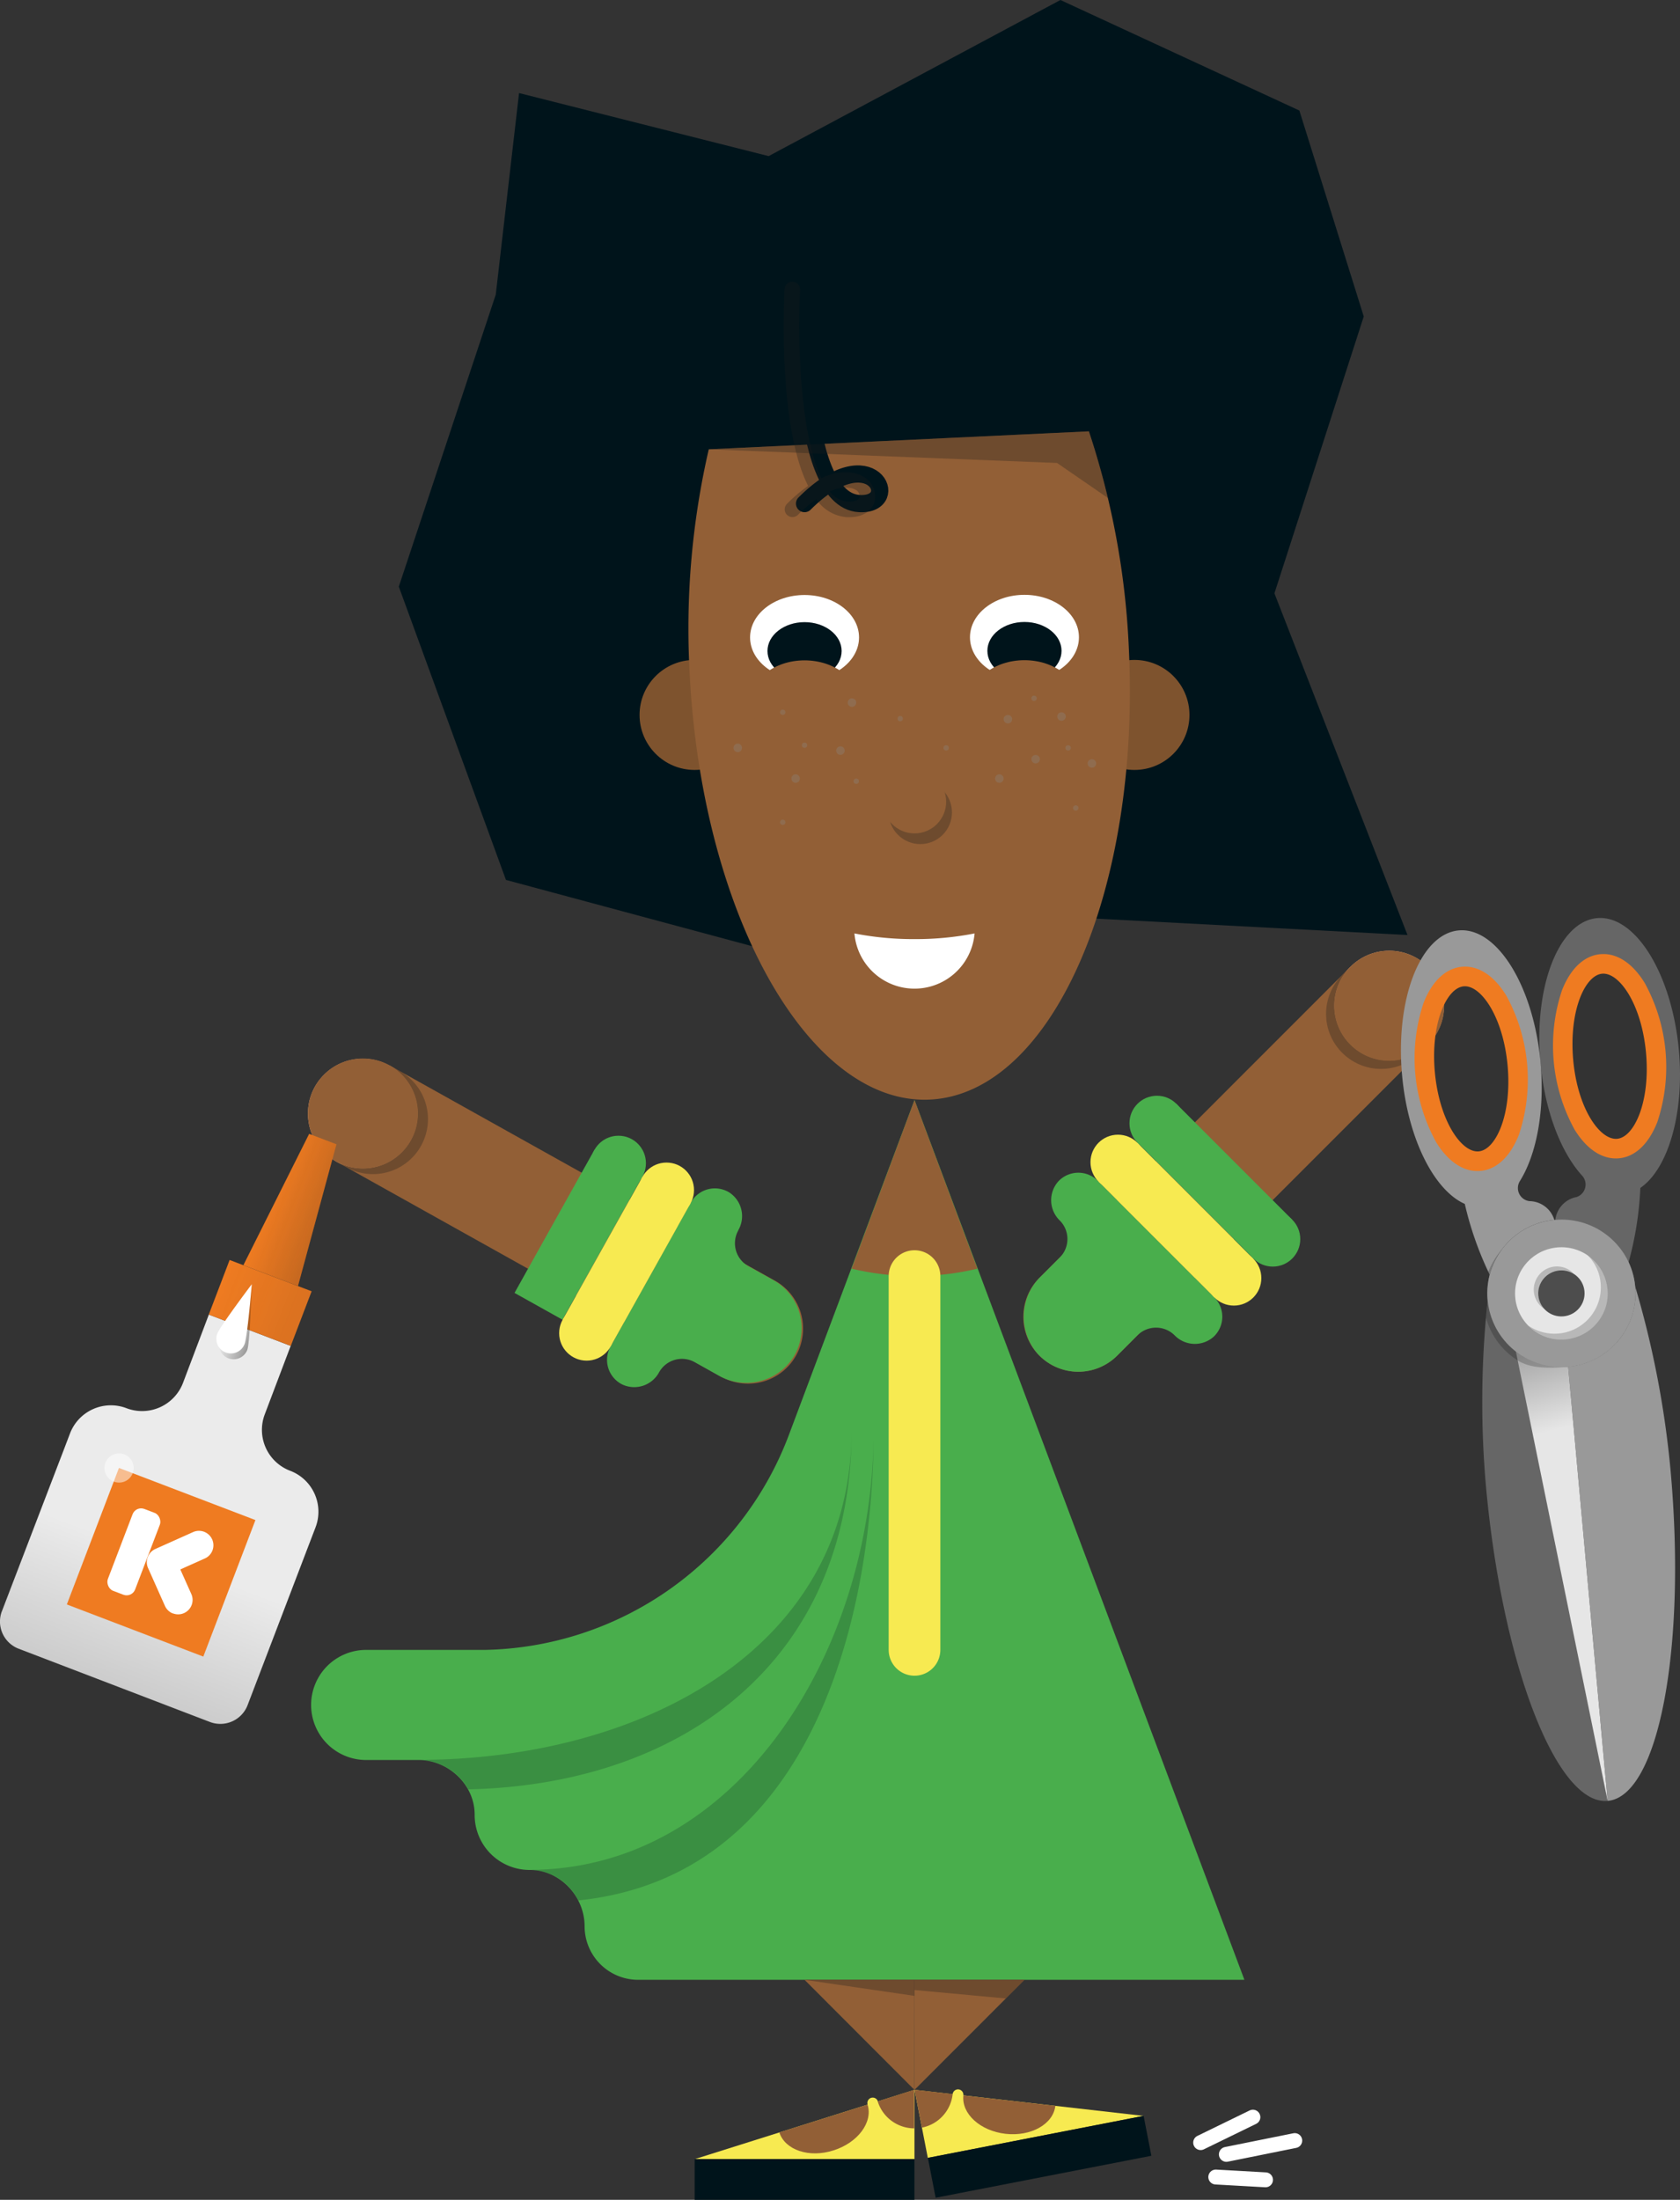 <svg xmlns="http://www.w3.org/2000/svg" xmlns:xlink="http://www.w3.org/1999/xlink" viewBox="0 0 390.08 510.65"><rect x="0" y="0" width="390.08" height="510.65" fill="#333333" stroke="none"/><defs><style>.cls-1{isolation:isolate;}.cls-2{fill:#f7ea51;}.cls-12,.cls-3{fill:#00141b;}.cls-4{fill:#7e532e;}.cls-5{fill:#49ae4c;}.cls-6{fill:#925f36;}.cls-17,.cls-7{fill:#fff;}.cls-8{fill:#1d1d1b;}.cls-14,.cls-8{opacity:0.3;}.cls-12,.cls-14,.cls-18,.cls-19,.cls-20,.cls-26,.cls-8{mix-blend-mode:darken;}.cls-9{fill:#f5b084;}.cls-10,.cls-11,.cls-13{fill:none;stroke-linecap:round;stroke-miterlimit:10;}.cls-10{stroke:#f7ea51;stroke-width:12px;}.cls-11{stroke:#fff;stroke-width:3.46px;}.cls-12,.cls-26{opacity:0.2;}.cls-13{stroke:#00141b;stroke-width:4px;}.cls-14{fill:#8b8b8a;}.cls-15{fill:url(#Unbenannter_Verlauf_35);}.cls-16{fill:#ef7b21;}.cls-17{opacity:0.5;}.cls-18{fill:url(#Unbenannter_Verlauf_38);}.cls-19{fill:url(#Unbenannter_Verlauf_3);}.cls-20{fill:url(#Unbenannter_Verlauf_63);}.cls-21{fill:#666;}.cls-22{fill:url(#Unbenannter_Verlauf_14);}.cls-23{fill:#999;}.cls-24{fill:#e6e6e6;}.cls-25{fill:#4d4d4d;}</style><linearGradient id="Unbenannter_Verlauf_35" x1="190.41" y1="407.77" x2="190.41" y2="495.96" gradientTransform="translate(102.28 -107.07) rotate(20.9)" gradientUnits="userSpaceOnUse"><stop offset="0.64" stop-color="#ebebeb"/><stop offset="1" stop-color="#ccc"/></linearGradient><linearGradient id="Unbenannter_Verlauf_38" x1="183.62" y1="377.24" x2="197.19" y2="377.24" gradientTransform="translate(25.56 -140.07) rotate(20.9)" gradientUnits="userSpaceOnUse"><stop offset="0" stop-color="#1d1d1b" stop-opacity="0"/><stop offset="1" stop-color="#1d1b1a" stop-opacity="0.2"/></linearGradient><linearGradient id="Unbenannter_Verlauf_3" x1="180.23" y1="400.98" x2="200.61" y2="400.98" gradientTransform="translate(-53.26 -65.53)" gradientUnits="userSpaceOnUse"><stop offset="0" stop-color="#1d1d1b" stop-opacity="0"/><stop offset="1" stop-color="#1d1b1a" stop-opacity="0.1"/></linearGradient><linearGradient id="Unbenannter_Verlauf_63" x1="185.2" y1="406.6" x2="191.46" y2="406.6" gradientTransform="translate(102.28 -107.07) rotate(20.9)" gradientUnits="userSpaceOnUse"><stop offset="0" stop-color="#1d1d1b" stop-opacity="0"/><stop offset="0.87" stop-color="#1d1b1a" stop-opacity="0.33"/><stop offset="1" stop-color="#1d1b1a" stop-opacity="0.4"/></linearGradient><linearGradient id="Unbenannter_Verlauf_14" x1="286.83" y1="144.02" x2="305.8" y2="251.62" gradientTransform="translate(757.18 566.18) rotate(174.8)" gradientUnits="userSpaceOnUse"><stop offset="0.79" stop-color="#e6e6e6"/><stop offset="1" stop-color="#999"/></linearGradient></defs><g class="cls-1"><g id="Ebene_1" data-name="Ebene 1"><polygon class="cls-2" points="212.33 485.12 161.29 501.21 212.33 501.21 212.33 485.12"/><circle class="cls-2" cx="202.64" cy="488.17" r="1.25"/><polygon class="cls-3" points="326.81 217.05 237.88 212.37 212.34 229.79 117.48 204.26 92.6 136.18 115.11 68.39 120.52 21.6 178.47 36.24 246.22 0 301.7 25.66 316.65 73.46 295.91 137.73 326.81 217.05"/><circle class="cls-4" cx="263.41" cy="165.96" r="12.77"/><ellipse class="cls-4" cx="161.28" cy="165.96" rx="12.78" ry="12.77"/><path class="cls-5" d="M224.89,492.58H365.66l-76.6-204.22L260,365.81A77,77,0,0,1,189.12,416l-2.19,0H161.38a12.78,12.78,0,0,0,0,25.55h12.45c7,0,13.12,5.72,13.1,12.73a12.76,12.76,0,0,0,12.8,12.8c7,0,12.73,6.1,12.73,13.1h0A12.43,12.43,0,0,0,224.89,492.58Z" transform="translate(-76.72 -33)"/><polygon class="cls-6" points="237.88 459.58 212.35 485.12 212.34 459.58 237.88 459.58"/><polygon class="cls-6" points="186.81 459.58 212.32 485.12 212.33 459.58 186.81 459.58"/><rect class="cls-3" x="238" y="534.21" width="51.03" height="9.44" transform="translate(450.32 1044.86) rotate(180)"/><path class="cls-6" d="M241.29,137.3a185.06,185.06,0,0,0-4.47,51.33c2.66,56.35,27.65,101,55.83,99.62s48.85-48.08,46.19-104.43a185.12,185.12,0,0,0-9.29-50.69Z" transform="translate(-76.72 -33)"/><path class="cls-6" d="M289.06,329.22a62.57,62.57,0,0,0,14.6-1.72l-14.6-39.14-14.6,39.14A62.57,62.57,0,0,0,289.06,329.22Z" transform="translate(-76.72 -33)"/><path class="cls-7" d="M289.18,251a71.09,71.09,0,0,1-14.07-1.32,14,14,0,0,0,27.9,0A70.7,70.7,0,0,1,289.18,251Z" transform="translate(-76.72 -33)"/><ellipse class="cls-7" cx="237.87" cy="147.93" rx="12.65" ry="9.85"/><ellipse class="cls-3" cx="237.87" cy="151.08" rx="8.61" ry="6.7"/><ellipse class="cls-6" cx="237.87" cy="163.1" rx="12.65" ry="9.85"/><ellipse class="cls-7" cx="186.81" cy="147.97" rx="12.65" ry="9.85"/><ellipse class="cls-3" cx="186.81" cy="151.12" rx="8.61" ry="6.7"/><ellipse class="cls-6" cx="186.81" cy="163.14" rx="12.65" ry="9.85"/><circle class="cls-8" cx="213.69" cy="188.59" r="7.35"/><circle class="cls-6" cx="212.34" cy="186.11" r="7.35"/><path class="cls-6" d="M354.17,293.53l-36.11,36.11a12.76,12.76,0,0,0,18.05,18.05l36.11-36.1,36.11-36.11-18.06-18.06Z" transform="translate(-76.72 -33)"/><circle class="cls-9" cx="322.56" cy="233.43" r="12.73"/><circle class="cls-8" cx="320.67" cy="235.36" r="12.77"/><circle class="cls-6" cx="322.56" cy="233.47" r="12.77"/><path class="cls-5" d="M322.45,307.24a6.56,6.56,0,0,0,.33,9.07h0a6.08,6.08,0,0,1,0,8.61l-4.46,4.46a13,13,0,0,0-.68,17.86,12.77,12.77,0,0,0,18.48.45l4.71-4.72a6.11,6.11,0,0,1,8.62,0l0,0a6.56,6.56,0,0,0,9.07.33,6.39,6.39,0,0,0,.14-9.16l-4.55-4.54-18-18-4.5-4.5A6.37,6.37,0,0,0,322.45,307.24Z" transform="translate(-76.72 -33)"/><rect class="cls-2" x="343.38" y="297.21" width="12.75" height="38.05" transform="translate(-197.89 306.94) rotate(-45)"/><circle class="cls-2" cx="286.49" cy="296.69" r="6.38"/><circle class="cls-2" cx="259.58" cy="269.78" r="6.38"/><rect class="cls-5" x="352.42" y="288.17" width="12.75" height="38.05" transform="translate(-188.84 310.68) rotate(-45)"/><circle class="cls-5" cx="295.53" cy="287.64" r="6.38"/><circle class="cls-5" cx="268.63" cy="260.74" r="6.38"/><path class="cls-6" d="M256.35,330.12l-44.58-24.9h0l-44.58-24.9-12.46,22.29,44.58,24.9h0l44.59,24.9a12.77,12.77,0,1,0,12.45-22.29Z" transform="translate(-76.72 -33)"/><circle class="cls-9" cx="84.23" cy="258.49" r="12.73"/><circle class="cls-8" cx="86.6" cy="259.78" r="12.77"/><circle class="cls-6" cx="84.27" cy="258.48" r="12.77"/><path class="cls-5" d="M221.12,354.34a6.55,6.55,0,0,0,8.63-2.78h0a6.09,6.09,0,0,1,8.29-2.35l5.5,3.08a13,13,0,0,0,17.37-4.21,12.77,12.77,0,0,0-4.6-17.91l-5.82-3.25a6.09,6.09,0,0,1-2.35-8.29l0-.05a6.55,6.55,0,0,0-2.15-8.81,6.38,6.38,0,0,0-8.85,2.36l-3.13,5.6L221.59,340l-3.1,5.56A6.36,6.36,0,0,0,221.12,354.34Z" transform="translate(-76.72 -33)"/><rect class="cls-5" x="204.66" y="300.6" width="12.75" height="38.05" transform="translate(105.96 -95.33) rotate(29.19)"/><circle class="cls-5" cx="143.6" cy="270.02" r="6.38"/><rect class="cls-2" x="215.83" y="306.84" width="12.75" height="38.05" transform="translate(110.42 -99.99) rotate(29.19)"/><circle class="cls-2" cx="136.21" cy="309.47" r="6.38"/><circle class="cls-2" cx="154.76" cy="276.25" r="6.38"/><line class="cls-10" x1="212.34" y1="296.22" x2="212.34" y2="382.99"/><line class="cls-11" x1="284.75" y1="500.1" x2="300.63" y2="496.9"/><line class="cls-11" x1="278.78" y1="497.37" x2="290.91" y2="491.46"/><line class="cls-11" x1="282.29" y1="505.36" x2="293.84" y2="506.01"/><path class="cls-12" d="M173.83,441.52c51.4,0,100.63-25.53,100.63-76.6,0,52.95-38.46,82.32-89,83.45a12.73,12.73,0,0,0-4.65-4.86A13.4,13.4,0,0,0,173.83,441.52Z" transform="translate(-76.72 -33)"/><path class="cls-12" d="M211,474.15c55.57-5.71,68.59-68.32,68.59-109.23,0,51.07-31.45,102.13-80,102.13a13.15,13.15,0,0,1,6.87,2A12.94,12.94,0,0,1,211,474.15Z" transform="translate(-76.72 -33)"/><path class="cls-6" d="M289,527.06v-8.95l-8.49,2.68A8.92,8.92,0,0,0,289,527.06Z" transform="translate(-76.72 -33)"/><path class="cls-6" d="M270.24,532.18c5.66-1.78,9.21-6.54,7.92-10.62h0L257.67,528C259,532.09,264.59,534,270.24,532.18Z" transform="translate(-76.72 -33)"/><polygon class="cls-2" points="212.35 485.12 265.53 491.17 215.43 500.92 212.35 485.12"/><circle class="cls-2" cx="222.44" cy="486.26" r="1.25"/><rect class="cls-3" x="292.59" y="528.95" width="51.03" height="9.44" transform="translate(-172.78 37.57) rotate(-11.01)"/><path class="cls-6" d="M290.78,526.89l-1.71-8.78,8.85,1A8.91,8.91,0,0,1,290.78,526.89Z" transform="translate(-76.72 -33)"/><path class="cls-6" d="M310.21,528.33c-5.89-.67-10.28-4.66-9.8-8.92h0l21.35,2.43C321.27,526.09,316.1,529,310.21,528.33Z" transform="translate(-76.72 -33)"/><polygon class="cls-8" points="186.81 459.58 212.34 463.31 212.33 461.95 233.54 463.91 237.87 459.58 186.81 459.58"/><path class="cls-13" d="M263.53,98.84S261,149.12,276.29,149.9c10.13.52,2.95-15.71-12.76,0" transform="translate(-76.72 -33)"/><path class="cls-8" d="M273.92,153.06h-.55a9.45,9.45,0,0,1-7.12-4.17,31.41,31.41,0,0,0-4.28,3.64,1.8,1.8,0,0,1-2.55-2.54,34.82,34.82,0,0,1,4.94-4.19c-6.82-13.54-5.67-41.63-5.47-45.69a1.82,1.82,0,0,1,1.89-1.71,1.79,1.79,0,0,1,1.71,1.89c-.7,14,.32,34.13,4.95,43.71,5.22-2.47,8.56-1.05,9.72-.36a5.26,5.26,0,0,1,2.6,5.91C279.23,151.28,277.42,153.06,273.92,153.06Zm-4.55-6a5.86,5.86,0,0,0,4.18,2.37c1.48.08,2.56-.3,2.76-1a1.72,1.72,0,0,0-1-1.77C274.09,146,272.05,145.9,269.37,147.08Z" transform="translate(-76.72 -33)"/><polygon class="cls-8" points="164.57 104.3 252.84 100.13 255.26 107.86 257.28 115.63 245.44 107.47 164.57 104.3"/><circle class="cls-14" cx="195.14" cy="174.24" r="0.99"/><circle class="cls-14" cx="197.82" cy="163.1" r="0.99"/><circle class="cls-14" cx="234.02" cy="166.95" r="0.99"/><circle class="cls-14" cx="171.3" cy="173.61" r="0.99"/><circle class="cls-14" cx="184.74" cy="180.73" r="0.99"/><circle class="cls-14" cx="240.47" cy="176.23" r="0.99"/><circle class="cls-14" cx="246.48" cy="166.33" r="0.99"/><circle class="cls-14" cx="232.04" cy="180.73" r="0.99"/><circle class="cls-14" cx="253.53" cy="177.22" r="0.99"/><circle class="cls-14" cx="198.81" cy="181.35" r="0.62"/><circle class="cls-14" cx="186.81" cy="172.99" r="0.62"/><circle class="cls-14" cx="181.74" cy="165.34" r="0.62"/><circle class="cls-14" cx="209.02" cy="166.82" r="0.62"/><circle class="cls-14" cx="248.01" cy="173.61" r="0.62"/><circle class="cls-14" cx="219.69" cy="173.61" r="0.62"/><circle class="cls-14" cx="240.1" cy="162.1" r="0.62"/><circle class="cls-14" cx="249.78" cy="187.56" r="0.62"/><circle class="cls-14" cx="181.74" cy="190.88" r="0.62"/><path class="cls-15" d="M144.08,374.41a10.16,10.16,0,0,1-5.87-13.13l6-15.85-19-7.27-6,15.86a10.17,10.17,0,0,1-13.12,5.87h0a10.16,10.16,0,0,0-13.12,5.87l-1.21,3.18L77.17,407l1.38.53L77.16,407a6.76,6.76,0,0,0,3.91,8.73l44.4,17a6.78,6.78,0,0,0,8.74-3.91l-.07,0,.07,0,14.52-38,1.22-3.18A10.17,10.17,0,0,0,144.08,374.41Z" transform="translate(-76.72 -33)"/><rect class="cls-16" x="126.97" y="328.67" width="20.38" height="13.57" transform="translate(51.95 -59.86) rotate(20.9)"/><polygon class="cls-16" points="71.78 263.21 78.12 265.63 69.19 298.53 56.51 293.69 71.78 263.21"/><rect class="cls-16" x="97.2" y="378.7" width="33.92" height="33.92" transform="translate(71.91 -47.7) rotate(20.9)"/><rect class="cls-7" x="104.44" y="383.07" width="6.78" height="20.34" rx="2.11" transform="translate(70.63 -45.6) rotate(20.9)"/><path class="cls-7" d="M116.88,407.55a3.37,3.37,0,0,1-1.86-1.76L111.1,397a3.34,3.34,0,0,1-.07-2.56,3.4,3.4,0,0,1,1.76-1.87l8.76-3.92a3.35,3.35,0,0,1,2.74,6.12l-5.7,2.55,2.55,5.7a3.35,3.35,0,0,1-4.26,4.5Z" transform="translate(-76.72 -33)"/><circle class="cls-17" cx="27.65" cy="340.77" r="3.39"/><polygon class="cls-18" points="71.78 263.21 78.12 265.63 69.19 298.53 56.51 293.69 71.78 263.21"/><rect class="cls-19" x="126.97" y="328.67" width="20.38" height="13.57" transform="translate(51.95 -59.86) rotate(20.9)"/><path class="cls-7" d="M133.52,345a3.39,3.39,0,1,1-6.34-2.42c.67-1.75,8-11.47,8-11.47S134.19,343.21,133.52,345Z" transform="translate(-76.72 -33)"/><path class="cls-20" d="M135.19,331.07s-1,12.14-1.67,13.89a3.4,3.4,0,0,1-4.38,2,3.47,3.47,0,0,1-1.51-1.14,3.4,3.4,0,0,0,6.5.54C134.79,344.57,135.19,331.07,135.19,331.07Z" transform="translate(-76.72 -33)"/><path class="cls-21" d="M457.59,308.76A77.66,77.66,0,0,1,454.87,326a17.12,17.12,0,0,1,1.53,5.69,16.91,16.91,0,0,1-2.55,10.62h0a17.5,17.5,0,0,1-1.73,2.3L450,451.05c-11.83,1.08-24.48-31.62-28.25-73a222.92,222.92,0,0,1,.39-43.24h0a17.17,17.17,0,0,1,15.58-18.62h.13a6.11,6.11,0,0,1,4.79-5.29l.06,0a3.06,3.06,0,0,0,1.37-5c-4.88-5.35-8.65-14.95-9.67-26.17-1.61-17.74,4.27-32.79,13.14-33.6s17.38,12.93,19,30.68C467.87,291.49,464,304.37,457.59,308.76Zm-9.08-52c-5.92.54-9.84,10.56-8.76,22.4s6.74,21,12.66,20.45,9.84-10.57,8.76-22.4S454.43,256.23,448.51,256.77Z" transform="translate(-76.72 -33)"/><path class="cls-22" d="M450,451.05l-8.77-96.43h0l-.4-4.35c-4.06.37-11.11-3.42-14.26-5.5l.74-.51.78-.47Z" transform="translate(-76.72 -33)"/><path class="cls-23" d="M464.59,374.12a222,222,0,0,0-8.19-42.46h0a17.16,17.16,0,0,1-15.58,18.61l.4,4.35L450,451.05C461.83,450,468.36,415.53,464.59,374.12Z" transform="translate(-76.72 -33)"/><path class="cls-23" d="M416.83,312.47a77.76,77.76,0,0,0,5.79,16.44,17.18,17.18,0,0,1,15-12.73,6.11,6.11,0,0,0-5.67-4.35h-.06a3.06,3.06,0,0,1-2.25-4.69c3.83-6.15,5.8-16.27,4.78-27.49-1.61-17.74-10.12-31.48-19-30.67s-14.76,15.85-13.15,33.6C403.6,297.34,409.71,309.32,416.83,312.47Zm-.46-52.78c5.92-.54,11.59,8.62,12.67,20.45s-2.85,21.86-8.77,22.4-11.58-8.61-12.66-20.45S410.46,260.23,416.37,259.69Z" transform="translate(-76.72 -33)"/><ellipse class="cls-23" cx="439.27" cy="333.22" rx="17.21" ry="17.13" transform="translate(-105.12 8.2) rotate(-5.2)"/><ellipse class="cls-24" cx="439.27" cy="333.22" rx="10.76" ry="10.71" transform="translate(-105.12 8.2) rotate(-5.2)"/><ellipse class="cls-25" cx="439.27" cy="333.22" rx="5.38" ry="5.35" transform="translate(-105.12 8.2) rotate(-5.2)"/><path class="cls-26" d="M448.38,330.91a10.76,10.76,0,0,1-16.78,9.82A10.77,10.77,0,0,0,450,332.24a10.63,10.63,0,0,0-4.64-7.86A10.57,10.57,0,0,1,448.38,330.91Z" transform="translate(-76.72 -33)"/><path class="cls-26" d="M435.32,336.85a5.27,5.27,0,0,1-1.41-3.15,5.39,5.39,0,0,1,8.26-5,5.38,5.38,0,0,0-9.3,4.12A5.29,5.29,0,0,0,435.32,336.85Z" transform="translate(-76.72 -33)"/><path class="cls-26" d="M421.74,338.85a17.09,17.09,0,0,0,7.36,9.94c3.1,2,7.78,1.84,11.72,1.48a17.16,17.16,0,0,1-18.67-15.38Z" transform="translate(-76.72 -33)"/><path class="cls-26" d="M422.62,328.91h0a17.1,17.1,0,0,1,2.95-6,17,17,0,0,0-3.28,5.33Z" transform="translate(-76.72 -33)"/><path class="cls-16" d="M448.3,254.5c3.77-.34,7.42,2,10.29,6.65a40.51,40.51,0,0,1,2.94,32.33c-2,5.08-5.15,8.06-8.91,8.4s-7.42-2-10.29-6.65a40.51,40.51,0,0,1-2.94-32.33C441.37,257.83,444.54,254.84,448.3,254.5Zm3.9,42.85c4-.36,7.73-8.64,6.71-19.93s-6.2-18.75-10.19-18.39S441,267.67,442,279,448.21,297.71,452.2,297.35Z" transform="translate(-76.72 -33)"/><path class="cls-16" d="M416.17,257.42c3.76-.34,7.41,2,10.28,6.66a40.57,40.57,0,0,1,2.95,32.33c-2,5.07-5.16,8.06-8.92,8.4s-7.42-2-10.29-6.65a40.51,40.51,0,0,1-2.94-32.33C409.23,260.75,412.4,257.77,416.17,257.42Zm3.9,42.85c4-.36,7.73-8.63,6.7-19.92s-6.2-18.75-10.19-18.39-7.73,8.64-6.7,19.93S416.07,300.64,420.07,300.27Z" transform="translate(-76.72 -33)"/></g></g></svg>